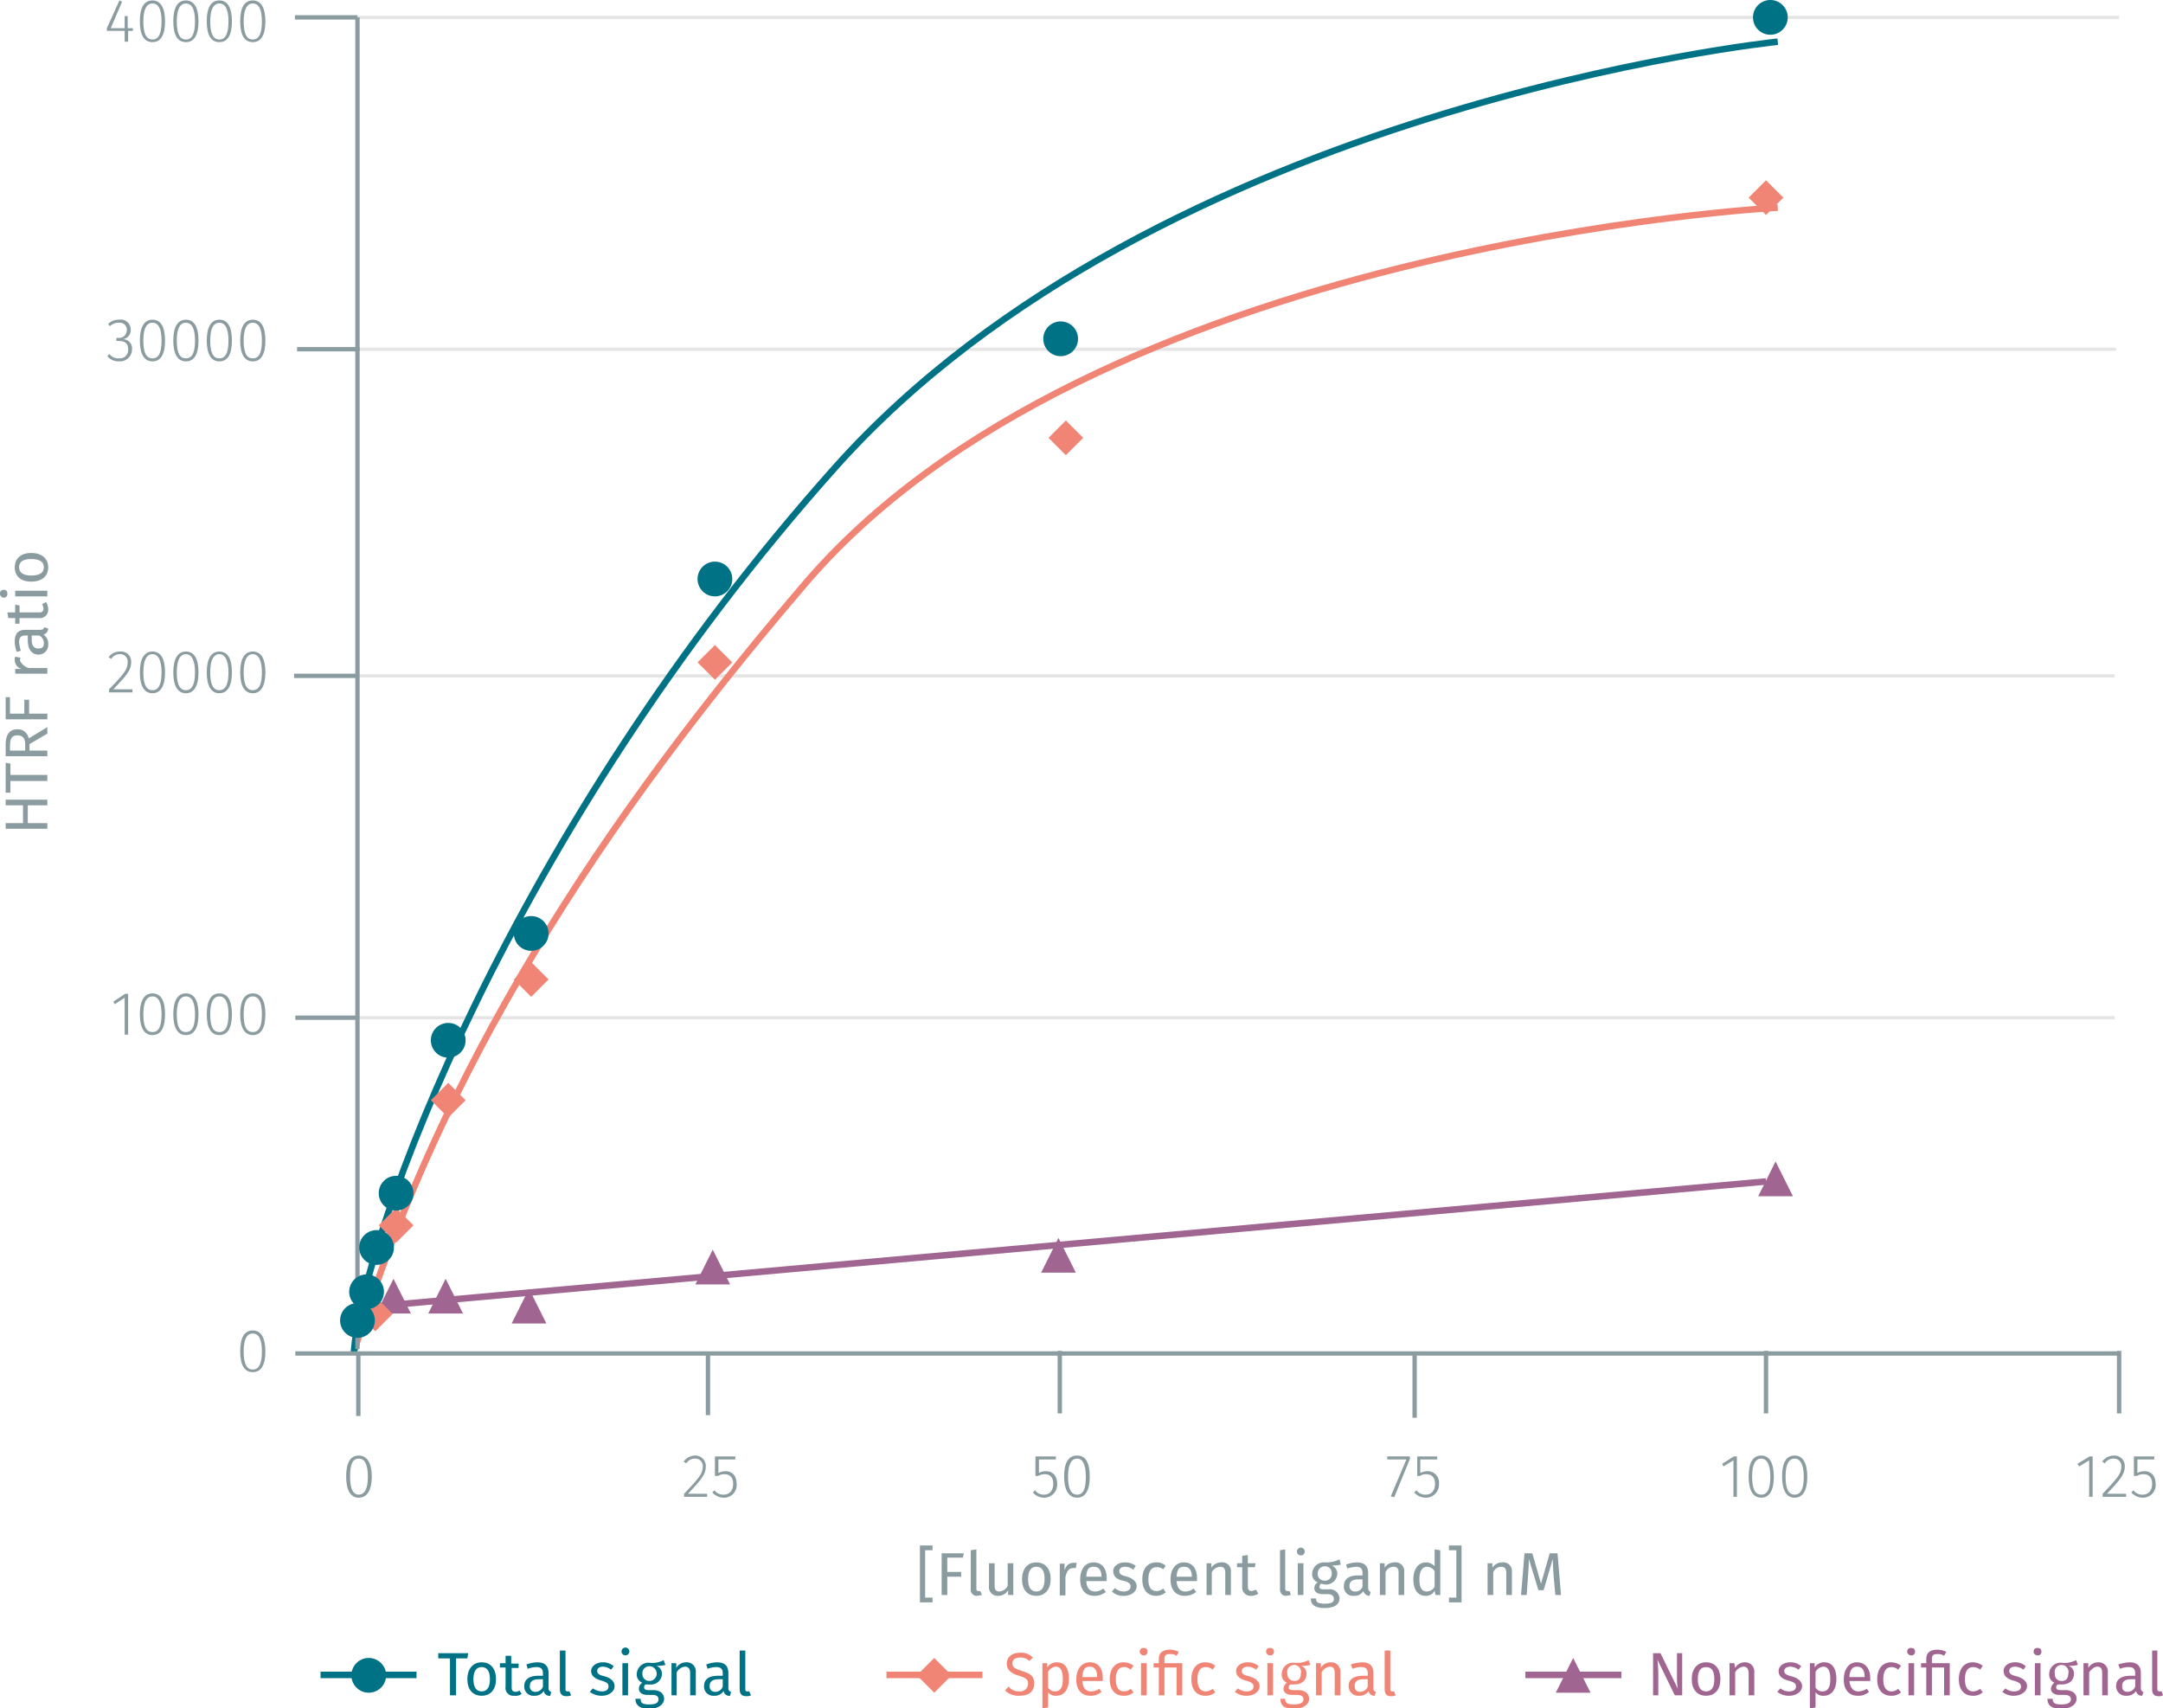 <svg xmlns="http://www.w3.org/2000/svg" xmlns:xlink="http://www.w3.org/1999/xlink" viewBox="0 0 498 393.3"><defs><symbol id="_1-deep-blue-circle" data-name="1-deep-blue-circle" viewBox="0 0 8 8"><path d="M8,4A4,4,0,1,1,4,0,4,4,0,0,1,8,4" fill="#007286"/></symbol><symbol id="_5-red-diamond" data-name="5-red-diamond" viewBox="0 0 8 8"><polyline points="4 0 8 4 4 8 0 4" fill="#f08576"/></symbol><symbol id="_3-purple-arrow-up" data-name="3-purple-arrow-up" viewBox="0 0 8 8"><polyline points="4 0 8 8 0 8" fill="#a06590"/></symbol></defs><title>how-it-works_pt8-snap-hygromycin-1</title><line x1="82.3" y1="4" x2="487.9" y2="4" fill="none" stroke="#e5e5e5" stroke-miterlimit="10" stroke-width="0.75"/><line x1="81.6" y1="80.4" x2="487.2" y2="80.4" fill="none" stroke="#e5e5e5" stroke-miterlimit="10" stroke-width="0.75"/><line x1="81.3" y1="155.6" x2="486.9" y2="155.6" fill="none" stroke="#e5e5e5" stroke-miterlimit="10" stroke-width="0.75"/><line x1="81.3" y1="234.3" x2="486.9" y2="234.3" fill="none" stroke="#e5e5e5" stroke-miterlimit="10" stroke-width="0.75"/><g style="isolation:isolate"><path d="M86.5,342.2c0,3.1-1.1,4.8-3,4.8s-2.9-1.7-2.9-4.9,1-4.8,2.9-4.8S86.5,339,86.5,342.2Zm-5-.1c0,2.9.7,4.2,2,4.2s2.1-1.3,2.1-4.1-.7-4.2-2.1-4.2S81.5,339.3,81.5,342.1Z" transform="translate(-0.9 -2.2)" fill="#8b9ca0"/></g><g style="isolation:isolate"><path d="M163.4,339.8c0,1.8-1,3-4.1,6.3h4.4v.7h-5.3v-.7c3.5-3.7,4.3-4.6,4.3-6.3a1.7,1.7,0,0,0-1.8-1.8,2.3,2.3,0,0,0-2,1.1l-.6-.4a3.3,3.3,0,0,1,2.7-1.4A2.4,2.4,0,0,1,163.4,339.8Z" transform="translate(-0.9 -2.2)" fill="#8b9ca0"/><path d="M166.3,338.2v3.1a4.2,4.2,0,0,1,1.6-.4c1.6,0,2.6,1.1,2.6,2.9a2.9,2.9,0,0,1-3,3.2,3.6,3.6,0,0,1-2.6-1.2l.5-.5a2.5,2.5,0,0,0,2.1,1c1.4,0,2.2-1,2.2-2.5s-.8-2.2-2-2.2a2.6,2.6,0,0,0-1.5.4h-.7v-4.5h4.7v.7Z" transform="translate(-0.9 -2.2)" fill="#8b9ca0"/></g><g style="isolation:isolate"><path d="M240.1,338.2v3.1a3.4,3.4,0,0,1,1.6-.4c1.6,0,2.6,1.1,2.6,2.9a3,3,0,0,1-3,3.2,3.4,3.4,0,0,1-2.6-1.2l.5-.5a2.5,2.5,0,0,0,2.1,1c1.3,0,2.1-1,2.1-2.5s-.8-2.2-1.9-2.2a3.2,3.2,0,0,0-1.6.4h-.6v-4.5H244v.7Z" transform="translate(-0.9 -2.2)" fill="#8b9ca0"/><path d="M251.8,342.2c0,3.1-1,4.8-2.9,4.8s-3-1.7-3-4.9,1-4.8,3-4.8S251.8,339,251.8,342.2Zm-5-.1c0,2.9.7,4.2,2.1,4.2s2-1.3,2-4.1-.7-4.2-2-4.2S246.8,339.3,246.8,342.1Z" transform="translate(-0.9 -2.2)" fill="#8b9ca0"/></g><g style="isolation:isolate"><path d="M321.9,346.9l-.8-.2,3.6-8.5h-4.4v-.7h5.2v.6Z" transform="translate(-0.9 -2.2)" fill="#8b9ca0"/><path d="M327.9,338.2v3.1a4.2,4.2,0,0,1,1.6-.4,2.6,2.6,0,0,1,2.7,2.9,3,3,0,0,1-3,3.2,3.6,3.6,0,0,1-2.7-1.2l.5-.5a2.6,2.6,0,0,0,2.2,1c1.3,0,2.1-1,2.1-2.5s-.8-2.2-2-2.2a2.6,2.6,0,0,0-1.5.4h-.6v-4.5h4.6v.7Z" transform="translate(-0.9 -2.2)" fill="#8b9ca0"/></g><g style="isolation:isolate"><path d="M400,346.8v-8.4l-2.3,1.4-.3-.6,2.7-1.7h.7v9.3Z" transform="translate(-0.9 -2.2)" fill="#8b9ca0"/><path d="M409.3,342.2c0,3.1-1,4.8-2.9,4.8s-2.9-1.7-2.9-4.9,1-4.8,2.9-4.8S409.3,339,409.3,342.2Zm-5-.1c0,2.9.7,4.2,2.1,4.2s2.1-1.3,2.1-4.1-.8-4.2-2.1-4.2S404.3,339.3,404.3,342.1Z" transform="translate(-0.9 -2.2)" fill="#8b9ca0"/><path d="M417,342.2c0,3.1-1,4.8-2.9,4.8s-2.9-1.7-2.9-4.9,1-4.8,2.9-4.8S417,339,417,342.2Zm-5-.1c0,2.9.7,4.2,2.1,4.2s2.1-1.3,2.1-4.1-.8-4.2-2.1-4.2S412,339.3,412,342.1Z" transform="translate(-0.9 -2.2)" fill="#8b9ca0"/></g><g style="isolation:isolate"><path d="M481.9,346.8v-8.4l-2.3,1.4-.4-.6,2.8-1.7h.7v9.3Z" transform="translate(-0.9 -2.2)" fill="#8b9ca0"/><path d="M490.1,339.8c0,1.8-1,3-4.1,6.3h4.4v.7H485v-.7c3.5-3.7,4.3-4.6,4.3-6.3a1.7,1.7,0,0,0-1.8-1.8,2.3,2.3,0,0,0-2,1.1l-.6-.4a3.3,3.3,0,0,1,2.7-1.4A2.4,2.4,0,0,1,490.1,339.8Z" transform="translate(-0.9 -2.2)" fill="#8b9ca0"/><path d="M493,338.2v3.1a4.2,4.2,0,0,1,1.6-.4c1.6,0,2.6,1.1,2.6,2.9a2.9,2.9,0,0,1-3,3.2,3.6,3.6,0,0,1-2.6-1.2l.5-.5a2.5,2.5,0,0,0,2.1,1c1.4,0,2.2-1,2.2-2.5s-.8-2.2-2-2.2a2.6,2.6,0,0,0-1.5.4h-.7v-4.5h4.7v.7Z" transform="translate(-0.9 -2.2)" fill="#8b9ca0"/></g><g style="isolation:isolate"><path d="M30.4,9.3v2.5h-.8V9.3H25.5V8.7l2.9-6.4.6.3L26.4,8.7h3.2V5.9h.7V8.7h1.2v.6Z" transform="translate(-0.9 -2.2)" fill="#8b9ca0"/><path d="M38.9,7.1c0,3.2-1,4.8-2.9,4.8s-2.9-1.6-2.9-4.8,1-4.8,2.9-4.8S38.9,4,38.9,7.1Zm-5,0c0,2.9.7,4.2,2.1,4.2s2.1-1.3,2.1-4.2S37.3,3,36,3,33.9,4.3,33.9,7.1Z" transform="translate(-0.9 -2.2)" fill="#8b9ca0"/><path d="M46.6,7.1c0,3.2-1,4.8-2.9,4.8s-2.9-1.6-2.9-4.8,1-4.8,2.9-4.8S46.6,4,46.6,7.1Zm-5,0c0,2.9.7,4.2,2.1,4.2s2.1-1.3,2.1-4.2S45,3,43.7,3,41.6,4.3,41.6,7.1Z" transform="translate(-0.9 -2.2)" fill="#8b9ca0"/><path d="M54.3,7.1c0,3.2-1,4.8-2.9,4.8s-2.9-1.6-2.9-4.8,1-4.8,2.9-4.8S54.3,4,54.3,7.1Zm-5,0c0,2.9.7,4.2,2.1,4.2s2.1-1.3,2.1-4.2S52.7,3,51.4,3,49.3,4.3,49.3,7.1Z" transform="translate(-0.9 -2.2)" fill="#8b9ca0"/><path d="M62,7.1c0,3.2-1,4.8-2.9,4.8s-2.9-1.6-2.9-4.8,1-4.8,2.9-4.8S62,4,62,7.1Zm-5,0c0,2.9.7,4.2,2.1,4.2s2.1-1.3,2.1-4.2S60.4,3,59.1,3,57,4.3,57,7.1Z" transform="translate(-0.9 -2.2)" fill="#8b9ca0"/></g><g style="isolation:isolate"><path d="M213.9,359.1V370h1.7v1.1h-2.9V358h2.9v1.1Z" transform="translate(-0.9 -2.2)" fill="#8b9ca0"/><path d="M219,360.8v3.3h3.2v1.1H219v4.2h-1.3v-9.6h5.1l-.2,1Z" transform="translate(-0.9 -2.2)" fill="#8b9ca0"/><path d="M226.2,368.5h.4l.4.9-1.1.2a1.4,1.4,0,0,1-1.5-1.6v-8.9l1.3-.2V368C225.7,368.3,225.8,368.5,226.2,368.5Z" transform="translate(-0.9 -2.2)" fill="#8b9ca0"/><path d="M233,369.4v-1.1a2.6,2.6,0,0,1-2.3,1.3,2,2,0,0,1-2.1-2.3v-5.2h1.3v5.1c0,1,.3,1.4,1.1,1.4a2.3,2.3,0,0,0,1.9-1.3v-5.2h1.3v7.3Z" transform="translate(-0.9 -2.2)" fill="#8b9ca0"/><path d="M242.8,365.7c0,2.3-1.2,3.9-3.3,3.9s-3.3-1.5-3.3-3.8,1.2-3.9,3.3-3.9S242.8,363.4,242.8,365.7Zm-5.2.1c0,1.9.7,2.8,1.9,2.8s1.9-.9,1.9-2.9-.7-2.8-1.9-2.8S237.6,363.8,237.6,365.8Z" transform="translate(-0.9 -2.2)" fill="#8b9ca0"/><path d="M248.8,362l-.2,1.2H248c-1,0-1.5.7-1.8,2.1v4.2h-1.3v-7.3H246v1.5c.4-1.2,1.1-1.7,2-1.7Z" transform="translate(-0.9 -2.2)" fill="#8b9ca0"/><path d="M255.7,366.2H251c.1,1.7.9,2.4,2,2.4a2.8,2.8,0,0,0,1.9-.7l.6.8a4.1,4.1,0,0,1-2.6.9c-2.1,0-3.3-1.4-3.3-3.8s1.2-3.9,3.1-3.9,3,1.4,3,3.6Zm-1.2-1c0-1.5-.6-2.3-1.8-2.3s-1.6.7-1.7,2.3Z" transform="translate(-0.9 -2.2)" fill="#8b9ca0"/><path d="M262.4,362.7l-.6.9a2.8,2.8,0,0,0-1.9-.7c-.8,0-1.3.4-1.3,1s.3.9,1.5,1.2,2.5,1,2.5,2.3-1.4,2.2-2.9,2.2a3.8,3.8,0,0,1-2.8-1l.7-.8a3,3,0,0,0,2,.8c1,0,1.6-.5,1.6-1.1s-.3-1.1-1.8-1.4-2.2-1.1-2.2-2.2,1.1-2,2.7-2A4.1,4.1,0,0,1,262.4,362.7Z" transform="translate(-0.9 -2.2)" fill="#8b9ca0"/><path d="M269.3,362.7l-.6.8a2.1,2.1,0,0,0-1.5-.5c-1.2,0-1.9.9-1.9,2.8s.7,2.7,1.9,2.7a2.2,2.2,0,0,0,1.5-.6l.6.9a3.5,3.5,0,0,1-2.2.8c-2,0-3.2-1.4-3.2-3.8s1.2-3.9,3.2-3.9A2.9,2.9,0,0,1,269.3,362.7Z" transform="translate(-0.9 -2.2)" fill="#8b9ca0"/><path d="M276.5,366.2h-4.7c.1,1.7.9,2.4,2,2.4a2.8,2.8,0,0,0,1.9-.7l.6.8a4.1,4.1,0,0,1-2.6.9c-2.1,0-3.3-1.4-3.3-3.8s1.2-3.9,3.1-3.9,3,1.4,3,3.6Zm-1.2-1c0-1.5-.6-2.3-1.8-2.3s-1.6.7-1.7,2.3Z" transform="translate(-0.9 -2.2)" fill="#8b9ca0"/><path d="M284.3,364.1v5.3H283v-5.1c0-1.1-.5-1.4-1.2-1.4a2.3,2.3,0,0,0-1.9,1.3v5.2h-1.2v-7.3h1.1v1a2.7,2.7,0,0,1,2.2-1.2A2,2,0,0,1,284.3,364.1Z" transform="translate(-0.9 -2.2)" fill="#8b9ca0"/><path d="M288.9,369.6a1.9,1.9,0,0,1-2-2.1V363h-1.2v-.9h1.2v-1.7l1.3-.2v1.9H290l-.2.9h-1.6v4.4c0,.8.3,1.1.9,1.1l1-.3.5.9A3.1,3.1,0,0,1,288.9,369.6Z" transform="translate(-0.9 -2.2)" fill="#8b9ca0"/><path d="M297.3,368.5h.5l.3.9-1.1.2c-.9,0-1.4-.6-1.4-1.6v-8.9l1.2-.2V368A.5.5,0,0,0,297.3,368.5Z" transform="translate(-0.9 -2.2)" fill="#8b9ca0"/><path d="M301.3,359.4a.9.9,0,0,1-.9.9.9.9,0,0,1,0-1.8A.9.9,0,0,1,301.3,359.4Zm-1.6,10v-7.3H301v7.3Z" transform="translate(-0.9 -2.2)" fill="#8b9ca0"/><path d="M307.5,362.6a2.1,2.1,0,0,1,1.3,1.9A2.6,2.6,0,0,1,306,367l-1-.2a1.1,1.1,0,0,0-.3.7c0,.4.2.6.9.6h1.2a2.2,2.2,0,0,1,2.5,2.1c0,1.4-1.2,2.2-3.4,2.2s-3.2-.7-3.2-2.2h1.2c0,.8.3,1.2,2,1.2s2.1-.4,2.1-1.1-.5-1.1-1.5-1.1h-1.1c-1.3,0-1.9-.6-1.9-1.4a1.5,1.5,0,0,1,.8-1.3,2,2,0,0,1-1.3-2,2.7,2.7,0,0,1,2.9-2.6,6.9,6.9,0,0,0,3.4-.7l.3,1.2A6.8,6.8,0,0,1,307.5,362.6Zm-3.2,1.9a1.5,1.5,0,0,0,1.6,1.6,1.5,1.5,0,0,0,1.6-1.6,1.5,1.5,0,0,0-1.6-1.7A1.6,1.6,0,0,0,304.3,364.5Z" transform="translate(-0.9 -2.2)" fill="#8b9ca0"/><path d="M316.5,368.7l-.3.9a1.5,1.5,0,0,1-1.4-1.1,2.4,2.4,0,0,1-2.2,1.1,2.1,2.1,0,0,1-2.3-2.2c0-1.6,1.1-2.5,3.2-2.5h1.1v-.5c0-1.1-.5-1.5-1.5-1.5a10,10,0,0,0-2,.4l-.3-.9a7.9,7.9,0,0,1,2.5-.5c1.8,0,2.6.9,2.6,2.4v3.4C315.9,368.4,316.2,368.6,316.5,368.7Zm-1.9-1.2v-1.7h-.9q-2.1,0-2.1,1.5a1.2,1.2,0,0,0,1.3,1.3A1.7,1.7,0,0,0,314.6,367.5Z" transform="translate(-0.9 -2.2)" fill="#8b9ca0"/><path d="M324.2,364.1v5.3h-1.3v-5.1c0-1.1-.4-1.4-1.2-1.4a2,2,0,0,0-1.8,1.3v5.2h-1.3v-7.3h1.1v1a2.7,2.7,0,0,1,2.2-1.2A2,2,0,0,1,324.2,364.1Z" transform="translate(-0.9 -2.2)" fill="#8b9ca0"/><path d="M332.5,369.4h-1.1l-.2-1a2.2,2.2,0,0,1-2.1,1.2c-1.8,0-2.8-1.5-2.8-3.8s1.1-3.9,2.9-3.9a2.7,2.7,0,0,1,2,.9v-3.9l1.3.2Zm-1.3-1.9v-3.6a2.2,2.2,0,0,0-1.7-1c-1.1,0-1.8.9-1.8,2.9s.6,2.8,1.7,2.8A2.1,2.1,0,0,0,331.2,367.5Z" transform="translate(-0.9 -2.2)" fill="#8b9ca0"/><path d="M334.5,371.1V370h1.7V359.1h-1.7V358h2.9v13.1Z" transform="translate(-0.9 -2.2)" fill="#8b9ca0"/><path d="M349,364.1v5.3h-1.3v-5.1c0-1.1-.5-1.4-1.2-1.4a2,2,0,0,0-1.8,1.3v5.2h-1.3v-7.3h1.1v1a2.7,2.7,0,0,1,2.2-1.2A2,2,0,0,1,349,364.1Z" transform="translate(-0.9 -2.2)" fill="#8b9ca0"/><path d="M359,369.4l-.4-4.3c-.1-1.5-.2-3.2-.2-4l-2.1,7.2h-1.2l-2.2-7.2c0,1.2-.1,2.7-.2,4.1l-.3,4.2h-1.3l.8-9.6h1.8l2,7,2-7h1.8l.8,9.6Z" transform="translate(-0.9 -2.2)" fill="#8b9ca0"/></g><g style="isolation:isolate"><path d="M7.3,191.7h4.5V193H2.2v-1.3h4v-4.1h-4v-1.3h9.6v1.3H7.3Z" transform="translate(-0.9 -2.2)" fill="#8b9ca0"/><path d="M3.3,180.6h8.5V182H3.3v2.7H2.2v-6.9l1.1.2Z" transform="translate(-0.9 -2.2)" fill="#8b9ca0"/><path d="M7.7,175h4.1v1.3H2.2v-2.6q0-3.6,2.7-3.6a2.5,2.5,0,0,1,2.6,2.1l4.3-2.6v1.5l-4.1,2.4Zm-2.8-3.5c-1.2,0-1.7.7-1.7,2.3V175H6.7v-1.4C6.7,172.3,6.2,171.5,4.9,171.5Z" transform="translate(-0.9 -2.2)" fill="#8b9ca0"/><path d="M3.2,166.5H6.5v-3.2H7.6v3.2h4.2v1.3H2.2v-5.1h1Z" transform="translate(-0.9 -2.2)" fill="#8b9ca0"/><path d="M4.4,153.4l1.2.2c0,.2-.1.4-.1.6s.7,1.5,2.1,1.8h4.2v1.3H4.4v-1.1H5.9a2.1,2.1,0,0,1-1.6-2A1.7,1.7,0,0,1,4.4,153.4Z" transform="translate(-0.9 -2.2)" fill="#8b9ca0"/><path d="M11.1,146.6l.9.3a1.5,1.5,0,0,1-1.1,1.4,2.4,2.4,0,0,1,1.1,2.2,2.2,2.2,0,0,1-2.2,2.4c-1.6,0-2.5-1.2-2.5-3.3v-1.1H6.8c-1.1,0-1.5.5-1.5,1.5a7.9,7.9,0,0,0,.4,2l-.9.3a5.9,5.9,0,0,1-.5-2.5c0-1.8.9-2.6,2.4-2.6h3.4C10.7,147.2,11,147,11.1,146.6Zm-1.2,1.9H8.2v1c0,1.3.5,2,1.5,2s1.3-.4,1.3-1.3A2,2,0,0,0,9.9,148.5Z" transform="translate(-0.9 -2.2)" fill="#8b9ca0"/><path d="M12,142.5a1.9,1.9,0,0,1-2.1,2H5.4v1.3h-1v-1.3H2.8l-.2-1.3H4.4v-1.8l1,.2v1.6H9.8c.8,0,1.1-.2,1.1-.9a2.2,2.2,0,0,0-.3-1l.9-.5A3.4,3.4,0,0,1,12,142.5Z" transform="translate(-0.9 -2.2)" fill="#8b9ca0"/><path d="M1.8,138c.5,0,.8.3.8.9a.8.8,0,0,1-.8.9.9.9,0,0,1-.9-.9A.8.8,0,0,1,1.8,138Zm10,1.5H4.4v-1.3h7.4Z" transform="translate(-0.9 -2.2)" fill="#8b9ca0"/><path d="M8.1,129.5c2.3,0,3.9,1.2,3.9,3.3s-1.5,3.3-3.9,3.3-3.8-1.2-3.8-3.3S5.8,129.5,8.1,129.5Zm0,5.2c2,0,2.9-.7,2.9-1.9s-.9-1.9-2.9-1.9-2.8.7-2.8,1.9S6.2,134.7,8.1,134.7Z" transform="translate(-0.9 -2.2)" fill="#8b9ca0"/></g><g style="isolation:isolate"><path d="M105.9,384v8.5h-1.4V384h-2.7v-1.2h6.9l-.2,1.2Z" transform="translate(-0.9 -2.2)" fill="#007286"/><path d="M115.1,388.8c0,2.3-1.2,3.8-3.3,3.8s-3.3-1.5-3.3-3.8,1.2-3.9,3.3-3.9S115.1,386.4,115.1,388.8Zm-5.2,0c0,1.9.7,2.8,1.9,2.8s1.9-.9,1.9-2.8-.7-2.8-1.9-2.8S109.9,386.9,109.9,388.8Z" transform="translate(-0.9 -2.2)" fill="#007286"/><path d="M119.3,392.6a1.8,1.8,0,0,1-2-2.1v-4.4H116v-1h1.3v-1.7h1.3v1.8h1.7v1h-1.6v4.4c0,.7.2,1.1.9,1.1a1.6,1.6,0,0,0,.9-.3l.5.8A2.4,2.4,0,0,1,119.3,392.6Z" transform="translate(-0.9 -2.2)" fill="#007286"/><path d="M127.8,391.7l-.2.9a1.3,1.3,0,0,1-1.5-1.1,2.4,2.4,0,0,1-2.2,1.1,2.1,2.1,0,0,1-2.3-2.2c0-1.6,1.2-2.4,3.2-2.4h1.1v-.6c0-1-.5-1.4-1.5-1.4a5.8,5.8,0,0,0-2,.4l-.3-1a7.9,7.9,0,0,1,2.5-.5c1.8,0,2.6.9,2.6,2.5v3.4A.8.8,0,0,0,127.8,391.7Zm-1.9-1.2v-1.7H125q-2.1,0-2.1,1.5a1.2,1.2,0,0,0,1.3,1.4A1.8,1.8,0,0,0,125.9,390.5Z" transform="translate(-0.9 -2.2)" fill="#007286"/><path d="M131.6,391.6h.4l.4.9a2.2,2.2,0,0,1-1.1.2c-1,0-1.5-.5-1.5-1.6v-8.9h1.3v9C131.1,391.4,131.2,391.6,131.6,391.6Z" transform="translate(-0.9 -2.2)" fill="#007286"/><path d="M142.2,385.8l-.6.8a3.4,3.4,0,0,0-1.9-.7c-.8,0-1.3.4-1.3,1s.4.9,1.6,1.2,2.4,1,2.4,2.3-1.4,2.2-2.9,2.2a4.4,4.4,0,0,1-2.8-.9l.7-.8a3.8,3.8,0,0,0,2.1.7c.9,0,1.5-.4,1.5-1.1s-.3-1-1.7-1.4-2.3-1.1-2.3-2.2,1.2-2,2.7-2A3.7,3.7,0,0,1,142.2,385.8Z" transform="translate(-0.9 -2.2)" fill="#007286"/><path d="M145.8,382.4a.9.9,0,0,1-.9.9.9.9,0,1,1,0-1.8A.9.9,0,0,1,145.8,382.4Zm-1.6,10.1v-7.4h1.3v7.4Z" transform="translate(-0.9 -2.2)" fill="#007286"/><path d="M152,385.7a1.9,1.9,0,0,1,1.3,1.8,2.5,2.5,0,0,1-2.8,2.5h-1a.8.8,0,0,0-.3.7c0,.3.2.6.9.6h1.2c1.5,0,2.5.8,2.5,2s-1.2,2.3-3.4,2.3-3.2-.8-3.2-2.3h1.2c0,.9.3,1.3,2,1.3s2.1-.5,2.1-1.2-.5-1-1.5-1h-1.1c-1.3,0-1.9-.7-1.9-1.4a1.6,1.6,0,0,1,.8-1.4,2,2,0,0,1-1.3-2,2.7,2.7,0,0,1,2.9-2.6,5.5,5.5,0,0,0,3.3-.6l.4,1.1A6.6,6.6,0,0,1,152,385.7Zm-3.2,1.8a1.6,1.6,0,0,0,1.6,1.7,1.7,1.7,0,0,0,0-3.4A1.6,1.6,0,0,0,148.8,387.5Z" transform="translate(-0.9 -2.2)" fill="#007286"/><path d="M161.1,387.2v5.3h-1.3v-5.1c0-1.1-.5-1.5-1.2-1.5a2.5,2.5,0,0,0-1.9,1.3v5.3h-1.2v-7.4h1.1v1.1a2.6,2.6,0,0,1,2.2-1.3A2.1,2.1,0,0,1,161.1,387.2Z" transform="translate(-0.9 -2.2)" fill="#007286"/><path d="M169.2,391.7l-.2.9a1.3,1.3,0,0,1-1.5-1.1,2.4,2.4,0,0,1-2.2,1.1,2.1,2.1,0,0,1-2.3-2.2c0-1.6,1.1-2.4,3.2-2.4h1.1v-.6c0-1-.5-1.4-1.5-1.4a5.8,5.8,0,0,0-2,.4l-.3-1a7.9,7.9,0,0,1,2.5-.5c1.8,0,2.6.9,2.6,2.5v3.4A.8.8,0,0,0,169.2,391.7Zm-1.9-1.2v-1.7h-.9q-2.1,0-2.1,1.5a1.2,1.2,0,0,0,1.3,1.4A1.8,1.8,0,0,0,167.3,390.5Z" transform="translate(-0.9 -2.2)" fill="#007286"/><path d="M173,391.6h.4l.4.9a2.2,2.2,0,0,1-1.1.2c-1,0-1.5-.5-1.5-1.6v-8.9h1.3v9C172.5,391.4,172.6,391.6,173,391.6Z" transform="translate(-0.9 -2.2)" fill="#007286"/></g><use width="8" height="8" transform="translate(80.9 381.7)" xlink:href="#_1-deep-blue-circle"/><line x1="73.8" y1="385.6" x2="95.9" y2="385.6" fill="none" stroke="#007286" stroke-miterlimit="10" stroke-width="1.5"/><g style="isolation:isolate"><path d="M238.7,383.8l-.8.8a2.9,2.9,0,0,0-2.1-.8c-1,0-1.8.4-1.8,1.3s.4,1.2,2.2,1.8,2.8,1,2.8,2.9-1.3,2.8-3.4,2.8a4.5,4.5,0,0,1-3.3-1.2l.8-.9a3.1,3.1,0,0,0,2.5,1.1,1.8,1.8,0,0,0,2-1.8c0-.9-.4-1.3-2.1-1.8s-2.8-1.3-2.8-2.8,1.2-2.5,3-2.5A3.7,3.7,0,0,1,238.7,383.8Z" transform="translate(-0.9 -2.2)" fill="#f08576"/><path d="M247,388.8c0,2.2-1,3.8-2.9,3.8a2.2,2.2,0,0,1-1.9-.8v3.5l-1.3.2V385.1H242v1a2.6,2.6,0,0,1,2.2-1.2C246.3,384.9,247,386.5,247,388.8Zm-1.4,0c0-1.9-.5-2.9-1.6-2.9a2.3,2.3,0,0,0-1.8,1.2v3.6a1.8,1.8,0,0,0,1.6.9C245,391.6,245.6,390.7,245.6,388.8Z" transform="translate(-0.9 -2.2)" fill="#f08576"/><path d="M254.8,389.2h-4.7c.1,1.7.9,2.4,1.9,2.4a3.6,3.6,0,0,0,2-.6l.5.7a3.7,3.7,0,0,1-2.6.9c-2,0-3.2-1.4-3.2-3.7s1.1-4,3.1-4,3,1.4,3,3.7Zm-1.3-1c0-1.5-.6-2.3-1.7-2.3s-1.6.7-1.7,2.4h3.4Z" transform="translate(-0.9 -2.2)" fill="#f08576"/><path d="M261.9,385.7l-.7.9a2.2,2.2,0,0,0-1.5-.6c-1.2,0-1.9.9-1.9,2.8s.7,2.8,1.9,2.8a2.2,2.2,0,0,0,1.5-.6l.7.8a3.2,3.2,0,0,1-2.3.8c-2,0-3.2-1.4-3.2-3.8s1.2-3.9,3.2-3.9A3.8,3.8,0,0,1,261.9,385.7Z" transform="translate(-0.9 -2.2)" fill="#f08576"/><path d="M265.1,382.4a.8.8,0,0,1-.9.9.9.9,0,0,1-.9-.9.8.8,0,0,1,.9-.8C264.8,381.6,265.1,381.9,265.1,382.4Zm-1.5,10.1v-7.4h1.3v7.4Z" transform="translate(-0.9 -2.2)" fill="#f08576"/><path d="M272.3,382.5l-.5.9a2.6,2.6,0,0,0-1.5-.4c-1.1,0-1.3.4-1.3,1.1v1h4.1v7.4h-1.3v-6.4H269v6.4h-1.3v-6.4h-1.2v-1h1.2v-1c0-1.2.7-2.1,2.5-2.1A4.3,4.3,0,0,1,272.3,382.5Z" transform="translate(-0.9 -2.2)" fill="#f08576"/><path d="M280.7,385.7l-.6.9a2.5,2.5,0,0,0-1.6-.6c-1.2,0-1.9.9-1.9,2.8s.7,2.8,1.9,2.8a2.7,2.7,0,0,0,1.6-.6l.6.8a3.2,3.2,0,0,1-2.3.8c-2,0-3.2-1.4-3.2-3.8s1.2-3.9,3.2-3.9A3.8,3.8,0,0,1,280.7,385.7Z" transform="translate(-0.9 -2.2)" fill="#f08576"/><path d="M290.7,385.8l-.6.8a3.4,3.4,0,0,0-1.9-.7c-.8,0-1.4.4-1.4,1s.4.9,1.6,1.2,2.5,1,2.5,2.3-1.4,2.2-2.9,2.2a4.2,4.2,0,0,1-2.8-.9l.7-.8a3.2,3.2,0,0,0,2,.7c1,0,1.6-.4,1.6-1.1s-.4-1-1.8-1.4-2.2-1.1-2.2-2.2,1.1-2,2.7-2A3.7,3.7,0,0,1,290.7,385.8Z" transform="translate(-0.9 -2.2)" fill="#f08576"/><path d="M294.2,382.4a.8.8,0,0,1-.9.9.9.9,0,0,1-.9-.9.8.8,0,0,1,.9-.8C293.9,381.6,294.2,381.9,294.2,382.4Zm-1.5,10.1v-7.4H294v7.4Z" transform="translate(-0.9 -2.2)" fill="#f08576"/><path d="M300.4,385.7a1.8,1.8,0,0,1,1.3,1.8c0,1.5-1,2.5-2.8,2.5H298a.8.8,0,0,0-.4.7c0,.3.2.6,1,.6h1.2c1.5,0,2.5.8,2.5,2s-1.2,2.3-3.5,2.3-3.1-.8-3.1-2.3h1.1c0,.9.4,1.3,2,1.3s2.2-.5,2.2-1.2-.6-1-1.5-1h-1.2c-1.3,0-1.9-.7-1.9-1.4a1.9,1.9,0,0,1,.8-1.4,2,2,0,0,1-1.2-2,2.6,2.6,0,0,1,2.8-2.6,5.9,5.9,0,0,0,3.4-.6l.4,1.1A6.9,6.9,0,0,1,300.4,385.7Zm-3.1,1.8a1.6,1.6,0,0,0,1.6,1.7c1,0,1.5-.6,1.5-1.7a1.6,1.6,0,1,0-3.1,0Z" transform="translate(-0.9 -2.2)" fill="#f08576"/><path d="M309.5,387.2v5.3h-1.3v-5.1c0-1.1-.4-1.5-1.1-1.5a2.5,2.5,0,0,0-1.9,1.3v5.3h-1.3v-7.4H305v1.1a2.6,2.6,0,0,1,2.3-1.3A2.1,2.1,0,0,1,309.5,387.2Z" transform="translate(-0.9 -2.2)" fill="#f08576"/><path d="M317.7,391.7l-.3.9a1.3,1.3,0,0,1-1.4-1.1,2.4,2.4,0,0,1-2.2,1.1,2.2,2.2,0,0,1-2.4-2.2c0-1.6,1.2-2.4,3.3-2.4h1.1v-.6c0-1-.5-1.4-1.5-1.4a5.1,5.1,0,0,0-2,.4l-.4-1a9.1,9.1,0,0,1,2.6-.5c1.8,0,2.6.9,2.6,2.5v3.4C317.1,391.4,317.3,391.6,317.7,391.7Zm-1.9-1.2v-1.7h-1c-1.3,0-2,.5-2,1.5s.4,1.4,1.3,1.4A1.9,1.9,0,0,0,315.8,390.5Z" transform="translate(-0.9 -2.2)" fill="#f08576"/><path d="M321.4,391.6h.5l.3.9a2,2,0,0,1-1.1.2c-.9,0-1.4-.5-1.4-1.6v-8.9H321v9C321,391.4,321.1,391.6,321.4,391.6Z" transform="translate(-0.9 -2.2)" fill="#f08576"/></g><use width="8" height="8" transform="translate(211.1 381.7)" xlink:href="#_5-red-diamond"/><line x1="204.1" y1="385.6" x2="226.2" y2="385.6" fill="none" stroke="#f08576" stroke-miterlimit="10" stroke-width="1.5"/><g style="isolation:isolate"><path d="M386.5,392.5l-4-8.2a29.9,29.9,0,0,1,.2,3.7v4.5h-1.2v-9.7h1.7l4,8.2a15.7,15.7,0,0,1-.2-2.9v-5.3h1.2v9.7Z" transform="translate(-0.9 -2.2)" fill="#a06590"/><path d="M397,388.8c0,2.3-1.2,3.8-3.3,3.8s-3.3-1.5-3.3-3.8,1.2-3.9,3.3-3.9S397,386.4,397,388.8Zm-5.2,0c0,1.9.7,2.8,1.9,2.8s1.9-.9,1.9-2.8-.6-2.8-1.9-2.8S391.8,386.9,391.8,388.8Z" transform="translate(-0.9 -2.2)" fill="#a06590"/><path d="M404.8,387.2v5.3h-1.3v-5.1c0-1.1-.5-1.5-1.2-1.5a2.5,2.5,0,0,0-1.9,1.3v5.3h-1.3v-7.4h1.1l.2,1.1a2.5,2.5,0,0,1,2.2-1.3A2.1,2.1,0,0,1,404.8,387.2Z" transform="translate(-0.9 -2.2)" fill="#a06590"/><path d="M415.6,385.8l-.6.8a3.4,3.4,0,0,0-1.9-.7c-.8,0-1.4.4-1.4,1s.4.9,1.6,1.2,2.5,1,2.5,2.3-1.4,2.2-2.9,2.2a4.2,4.2,0,0,1-2.8-.9l.7-.8a3.2,3.2,0,0,0,2,.7c1,0,1.6-.4,1.6-1.1s-.3-1-1.8-1.4-2.2-1.1-2.2-2.2,1.1-2,2.7-2A3.7,3.7,0,0,1,415.6,385.8Z" transform="translate(-0.9 -2.2)" fill="#a06590"/><path d="M423.7,388.8c0,2.2-1,3.8-2.9,3.8a2.2,2.2,0,0,1-1.9-.8v3.5l-1.3.2V385.1h1.1v1a2.5,2.5,0,0,1,2.2-1.2C422.9,384.9,423.7,386.5,423.7,388.8Zm-1.4,0c0-1.9-.5-2.9-1.6-2.9a2.3,2.3,0,0,0-1.8,1.2v3.6a1.8,1.8,0,0,0,1.6.9C421.7,391.6,422.3,390.7,422.3,388.8Z" transform="translate(-0.9 -2.2)" fill="#a06590"/><path d="M431.5,389.2h-4.8c.2,1.7,1,2.4,2,2.4a3.6,3.6,0,0,0,2-.6l.5.7a3.7,3.7,0,0,1-2.6.9c-2,0-3.2-1.4-3.2-3.7s1.1-4,3-4,3.1,1.4,3.1,3.7Zm-1.3-1c0-1.5-.6-2.3-1.7-2.3s-1.7.7-1.8,2.4h3.5Z" transform="translate(-0.9 -2.2)" fill="#a06590"/><path d="M438.6,385.7l-.7.9a2.2,2.2,0,0,0-1.5-.6c-1.2,0-1.9.9-1.9,2.8s.7,2.8,1.9,2.8a2.2,2.2,0,0,0,1.5-.6l.7.8a3.2,3.2,0,0,1-2.3.8c-2,0-3.2-1.4-3.2-3.8s1.2-3.9,3.2-3.9A3.8,3.8,0,0,1,438.6,385.7Z" transform="translate(-0.9 -2.2)" fill="#a06590"/><path d="M441.8,382.4a.8.8,0,0,1-.9.9.9.9,0,0,1-.9-.9.8.8,0,0,1,.9-.8C441.5,381.6,441.8,381.9,441.8,382.4Zm-1.5,10.1v-7.4h1.3v7.4Z" transform="translate(-0.9 -2.2)" fill="#a06590"/><path d="M449,382.5l-.5.9a2.6,2.6,0,0,0-1.5-.4c-1.1,0-1.3.4-1.3,1.1v1h4.1v7.4h-1.3v-6.4h-2.8v6.4h-1.3v-6.4h-1.2v-1h1.2v-1c0-1.2.7-2.1,2.5-2.1A4.3,4.3,0,0,1,449,382.5Z" transform="translate(-0.9 -2.2)" fill="#a06590"/><path d="M457.4,385.7l-.6.9a2.5,2.5,0,0,0-1.6-.6c-1.2,0-1.9.9-1.9,2.8s.7,2.8,1.9,2.8a2.7,2.7,0,0,0,1.6-.6l.6.8a3.2,3.2,0,0,1-2.3.8c-2,0-3.2-1.4-3.2-3.8s1.2-3.9,3.2-3.9A3.8,3.8,0,0,1,457.4,385.7Z" transform="translate(-0.9 -2.2)" fill="#a06590"/><path d="M467.3,385.8l-.5.8a3.7,3.7,0,0,0-1.9-.7c-.9,0-1.4.4-1.4,1s.4.9,1.6,1.2,2.5,1,2.5,2.3-1.5,2.2-3,2.2a4.1,4.1,0,0,1-2.7-.9l.7-.8a3.2,3.2,0,0,0,2,.7c1,0,1.6-.4,1.6-1.1s-.4-1-1.8-1.4-2.2-1.1-2.2-2.2,1.1-2,2.6-2A3.5,3.5,0,0,1,467.3,385.8Z" transform="translate(-0.9 -2.2)" fill="#a06590"/><path d="M470.9,382.4a.8.8,0,0,1-.9.9.9.9,0,0,1-.9-.9.8.8,0,0,1,.9-.8C470.6,381.6,470.9,381.9,470.9,382.4Zm-1.5,10.1v-7.4h1.3v7.4Z" transform="translate(-0.9 -2.2)" fill="#a06590"/><path d="M477.1,385.7a1.8,1.8,0,0,1,1.3,1.8c0,1.5-1,2.5-2.8,2.5h-.9a.8.8,0,0,0-.4.7c0,.3.2.6,1,.6h1.1c1.6,0,2.6.8,2.6,2s-1.2,2.3-3.5,2.3-3.2-.8-3.2-2.3h1.2c0,.9.4,1.3,2,1.3s2.2-.5,2.2-1.2-.6-1-1.5-1H475c-1.3,0-1.9-.7-1.9-1.4a1.9,1.9,0,0,1,.8-1.4,2,2,0,0,1-1.2-2,2.6,2.6,0,0,1,2.8-2.6,5.9,5.9,0,0,0,3.4-.6l.4,1.1A6.9,6.9,0,0,1,477.1,385.7Zm-3.1,1.8a1.5,1.5,0,0,0,1.6,1.7c1,0,1.5-.6,1.5-1.7a1.6,1.6,0,1,0-3.1,0Z" transform="translate(-0.9 -2.2)" fill="#a06590"/><path d="M486.2,387.2v5.3h-1.3v-5.1c0-1.1-.4-1.5-1.1-1.5s-1.4.6-1.9,1.3v5.3h-1.3v-7.4h1.1v1.1a2.6,2.6,0,0,1,2.3-1.3A2.1,2.1,0,0,1,486.2,387.2Z" transform="translate(-0.9 -2.2)" fill="#a06590"/><path d="M494.4,391.7l-.3.9a1.3,1.3,0,0,1-1.4-1.1,2.5,2.5,0,0,1-2.2,1.1,2.2,2.2,0,0,1-2.4-2.2c0-1.6,1.2-2.4,3.3-2.4h1.1v-.6c0-1-.5-1.4-1.5-1.4a5.1,5.1,0,0,0-2,.4l-.4-1a9.1,9.1,0,0,1,2.6-.5c1.8,0,2.6.9,2.6,2.5v3.4C493.8,391.4,494,391.6,494.4,391.7Zm-1.9-1.2v-1.7h-1c-1.3,0-2,.5-2,1.5s.4,1.4,1.3,1.4A1.9,1.9,0,0,0,492.5,390.5Z" transform="translate(-0.9 -2.2)" fill="#a06590"/><path d="M498.1,391.6h.5l.3.9a2,2,0,0,1-1.1.2c-.9,0-1.4-.5-1.4-1.6v-8.9h1.2v9C497.6,391.4,497.8,391.6,498.1,391.6Z" transform="translate(-0.9 -2.2)" fill="#a06590"/></g><use width="8" height="8" transform="translate(358.2 381.7)" xlink:href="#_3-purple-arrow-up"/><line x1="351.2" y1="385.6" x2="373.3" y2="385.6" fill="none" stroke="#a06590" stroke-miterlimit="10" stroke-width="1.5"/><g style="isolation:isolate"><path d="M62,313.3c0,3.2-1,4.8-2.9,4.8s-2.9-1.6-2.9-4.8,1-4.8,2.9-4.8S62,310.2,62,313.3Zm-5,0c0,2.9.7,4.2,2.1,4.2s2.1-1.3,2.1-4.2-.8-4.1-2.1-4.1S57,310.4,57,313.3Z" transform="translate(-0.9 -2.2)" fill="#8b9ca0"/></g><g style="isolation:isolate"><path d="M29.6,240.4v-8.5l-2.3,1.5-.3-.6,2.7-1.8h.7v9.4Z" transform="translate(-0.9 -2.2)" fill="#8b9ca0"/><path d="M38.9,235.7c0,3.2-1,4.8-2.9,4.8s-2.9-1.7-2.9-4.8,1-4.8,2.9-4.8S38.9,232.5,38.9,235.7Zm-5,0c0,2.9.7,4.1,2.1,4.1s2.1-1.2,2.1-4.1-.8-4.1-2.1-4.1S33.9,232.8,33.9,235.7Z" transform="translate(-0.9 -2.2)" fill="#8b9ca0"/><path d="M46.6,235.7c0,3.2-1,4.8-2.9,4.8s-2.9-1.7-2.9-4.8,1-4.8,2.9-4.8S46.6,232.5,46.6,235.7Zm-5,0c0,2.9.7,4.1,2.1,4.1s2.1-1.2,2.1-4.1-.8-4.1-2.1-4.1S41.6,232.8,41.6,235.7Z" transform="translate(-0.9 -2.2)" fill="#8b9ca0"/><path d="M54.3,235.7c0,3.2-1,4.8-2.9,4.8s-2.9-1.7-2.9-4.8,1-4.8,2.9-4.8S54.3,232.5,54.3,235.7Zm-5,0c0,2.9.7,4.1,2.1,4.1s2.1-1.2,2.1-4.1-.8-4.1-2.1-4.1S49.3,232.8,49.3,235.7Z" transform="translate(-0.9 -2.2)" fill="#8b9ca0"/><path d="M62,235.7c0,3.2-1,4.8-2.9,4.8s-2.9-1.7-2.9-4.8,1-4.8,2.9-4.8S62,232.5,62,235.7Zm-5,0c0,2.9.7,4.1,2.1,4.1s2.1-1.2,2.1-4.1-.8-4.1-2.1-4.1S57,232.8,57,235.7Z" transform="translate(-0.9 -2.2)" fill="#8b9ca0"/></g><g style="isolation:isolate"><path d="M31.1,154.6c0,1.9-1,3-4.1,6.3h4.4v.7H26v-.7c3.5-3.6,4.3-4.6,4.3-6.3a1.7,1.7,0,0,0-1.8-1.8,2.3,2.3,0,0,0-2,1.1l-.6-.4a3.2,3.2,0,0,1,2.7-1.3A2.3,2.3,0,0,1,31.1,154.6Z" transform="translate(-0.9 -2.2)" fill="#8b9ca0"/><path d="M38.9,157c0,3.1-1,4.8-2.9,4.8s-2.9-1.7-2.9-4.8,1-4.8,2.9-4.8S38.9,153.8,38.9,157Zm-5,0c0,2.8.7,4.1,2.1,4.1s2.1-1.3,2.1-4.1-.8-4.2-2.1-4.2S33.9,154.1,33.9,157Z" transform="translate(-0.9 -2.2)" fill="#8b9ca0"/><path d="M46.6,157c0,3.1-1,4.8-2.9,4.8s-2.9-1.7-2.9-4.8,1-4.8,2.9-4.8S46.6,153.8,46.6,157Zm-5,0c0,2.8.7,4.1,2.1,4.1s2.1-1.3,2.1-4.1-.8-4.2-2.1-4.2S41.6,154.1,41.6,157Z" transform="translate(-0.9 -2.2)" fill="#8b9ca0"/><path d="M54.3,157c0,3.1-1,4.8-2.9,4.8s-2.9-1.7-2.9-4.8,1-4.8,2.9-4.8S54.3,153.8,54.3,157Zm-5,0c0,2.8.7,4.1,2.1,4.1s2.1-1.3,2.1-4.1-.8-4.2-2.1-4.2S49.3,154.1,49.3,157Z" transform="translate(-0.9 -2.2)" fill="#8b9ca0"/><path d="M62,157c0,3.1-1,4.8-2.9,4.8s-2.9-1.7-2.9-4.8,1-4.8,2.9-4.8S62,153.8,62,157Zm-5,0c0,2.8.7,4.1,2.1,4.1s2.1-1.3,2.1-4.1-.8-4.2-2.1-4.2S57,154.1,57,157Z" transform="translate(-0.9 -2.2)" fill="#8b9ca0"/></g><g style="isolation:isolate"><path d="M31,78.1a2.1,2.1,0,0,1-1.9,2.2,2.1,2.1,0,0,1,2.2,2.3,2.8,2.8,0,0,1-3,2.8,3.4,3.4,0,0,1-2.7-1.2l.5-.5a2.5,2.5,0,0,0,2.2,1,1.9,1.9,0,0,0,2.1-2.1c0-1.4-.8-1.9-2.1-1.9h-.6V80h.5a1.8,1.8,0,0,0,1.9-1.9,1.6,1.6,0,0,0-1.8-1.6,2.9,2.9,0,0,0-2.1.8l-.4-.5a3.3,3.3,0,0,1,2.5-1A2.3,2.3,0,0,1,31,78.1Z" transform="translate(-0.9 -2.2)" fill="#8b9ca0"/><path d="M38.9,80.6c0,3.2-1,4.8-2.9,4.8s-2.9-1.7-2.9-4.8,1-4.8,2.9-4.8S38.9,77.4,38.9,80.6Zm-5,0c0,2.9.7,4.1,2.1,4.1s2.1-1.2,2.1-4.1-.8-4.1-2.1-4.1S33.9,77.7,33.9,80.6Z" transform="translate(-0.9 -2.2)" fill="#8b9ca0"/><path d="M46.6,80.6c0,3.2-1,4.8-2.9,4.8s-2.9-1.7-2.9-4.8,1-4.8,2.9-4.8S46.6,77.4,46.6,80.6Zm-5,0c0,2.9.7,4.1,2.1,4.1s2.1-1.2,2.1-4.1-.8-4.1-2.1-4.1S41.6,77.7,41.6,80.6Z" transform="translate(-0.9 -2.2)" fill="#8b9ca0"/><path d="M54.3,80.6c0,3.2-1,4.8-2.9,4.8s-2.9-1.7-2.9-4.8,1-4.8,2.9-4.8S54.3,77.4,54.3,80.6Zm-5,0c0,2.9.7,4.1,2.1,4.1s2.1-1.2,2.1-4.1-.8-4.1-2.1-4.1S49.3,77.7,49.3,80.6Z" transform="translate(-0.9 -2.2)" fill="#8b9ca0"/><path d="M62,80.6c0,3.2-1,4.8-2.9,4.8s-2.9-1.7-2.9-4.8,1-4.8,2.9-4.8S62,77.4,62,80.6Zm-5,0c0,2.9.7,4.1,2.1,4.1s2.1-1.2,2.1-4.1-.8-4.1-2.1-4.1S57,77.7,57,80.6Z" transform="translate(-0.9 -2.2)" fill="#8b9ca0"/></g><line x1="406.6" y1="272" x2="81.5" y2="301.2" fill="none" stroke="#a06590" stroke-miterlimit="10" stroke-width="1.5"/><path d="M82.4,313.4c17.8-57.8,49.7-113.5,103-175.8C252.1,58.1,410.2,50,410.2,50" transform="translate(-0.9 -2.2)" fill="none" stroke="#f08576" stroke-miterlimit="10" stroke-width="1.5"/><path d="M410.2,11.8s-142.5,14.6-217,98S84.4,286.6,82.4,313.4" transform="translate(-0.9 -2.2)" fill="none" stroke="#007286" stroke-miterlimit="10" stroke-width="1.5"/><line x1="82.3" y1="4" x2="82.3" y2="310.6" fill="none" stroke="#8b9ca0" stroke-miterlimit="10"/><line x1="82.3" y1="4" x2="67.9" y2="4" fill="none" stroke="#8b9ca0" stroke-miterlimit="10"/><line x1="82.8" y1="80.4" x2="68.4" y2="80.4" fill="none" stroke="#8b9ca0" stroke-miterlimit="10"/><line x1="82.1" y1="155.6" x2="67.7" y2="155.6" fill="none" stroke="#8b9ca0" stroke-miterlimit="10"/><line x1="82.4" y1="234.3" x2="68" y2="234.3" fill="none" stroke="#8b9ca0" stroke-miterlimit="10"/><line x1="82.4" y1="311.6" x2="68" y2="311.6" fill="none" stroke="#8b9ca0" stroke-miterlimit="10"/><line x1="82.3" y1="311.6" x2="487.9" y2="311.6" fill="none" stroke="#8b9ca0" stroke-miterlimit="10"/><line x1="82.5" y1="311.6" x2="82.5" y2="326" fill="none" stroke="#8b9ca0" stroke-miterlimit="10"/><line x1="163" y1="311.4" x2="163" y2="325.8" fill="none" stroke="#8b9ca0" stroke-miterlimit="10"/><line x1="244" y1="311" x2="244" y2="325.4" fill="none" stroke="#8b9ca0" stroke-miterlimit="10"/><line x1="325.7" y1="312" x2="325.7" y2="326.4" fill="none" stroke="#8b9ca0" stroke-miterlimit="10"/><line x1="406.6" y1="311" x2="406.6" y2="325.4" fill="none" stroke="#8b9ca0" stroke-miterlimit="10"/><line x1="487.9" y1="311" x2="487.9" y2="325.4" fill="none" stroke="#8b9ca0" stroke-miterlimit="10"/><use width="8" height="8" transform="translate(404.8 267.4)" xlink:href="#_3-purple-arrow-up"/><use width="8" height="8" transform="translate(239.7 285)" xlink:href="#_3-purple-arrow-up"/><use width="8" height="8" transform="translate(160.1 287.7)" xlink:href="#_3-purple-arrow-up"/><use width="8" height="8" transform="translate(117.8 296.7)" xlink:href="#_3-purple-arrow-up"/><use width="8" height="8" transform="translate(98.6 294.4)" xlink:href="#_3-purple-arrow-up"/><use width="8" height="8" transform="translate(86.6 294.4)" xlink:href="#_3-purple-arrow-up"/><use width="8" height="8" transform="translate(402.6 41.5)" xlink:href="#_5-red-diamond"/><use width="8" height="8" transform="translate(241.4 96.8)" xlink:href="#_5-red-diamond"/><use width="8" height="8" transform="translate(160.6 148.5)" xlink:href="#_5-red-diamond"/><use width="8" height="8" transform="translate(118.3 221.5)" xlink:href="#_5-red-diamond"/><use width="8" height="8" transform="translate(99.2 249.3)" xlink:href="#_5-red-diamond"/><use width="8" height="8" transform="translate(87.2 278.1)" xlink:href="#_5-red-diamond"/><use width="8" height="8" transform="translate(82.4 298.5)" xlink:href="#_5-red-diamond"/><use width="8" height="8" transform="translate(403.6)" xlink:href="#_1-deep-blue-circle"/><use width="8" height="8" transform="translate(240.2 74)" xlink:href="#_1-deep-blue-circle"/><use width="8" height="8" transform="translate(160.6 129.3)" xlink:href="#_1-deep-blue-circle"/><use width="8" height="8" transform="translate(118.3 210.9)" xlink:href="#_1-deep-blue-circle"/><use width="8" height="8" transform="translate(99.2 235.5)" xlink:href="#_1-deep-blue-circle"/><use width="8" height="8" transform="translate(87.2 270.7)" xlink:href="#_1-deep-blue-circle"/><use width="8" height="8" transform="translate(82.7 283.2)" xlink:href="#_1-deep-blue-circle"/><use width="8" height="8" transform="translate(78.3 300)" xlink:href="#_1-deep-blue-circle"/><use width="8" height="8" transform="translate(80.4 293.4)" xlink:href="#_1-deep-blue-circle"/></svg>